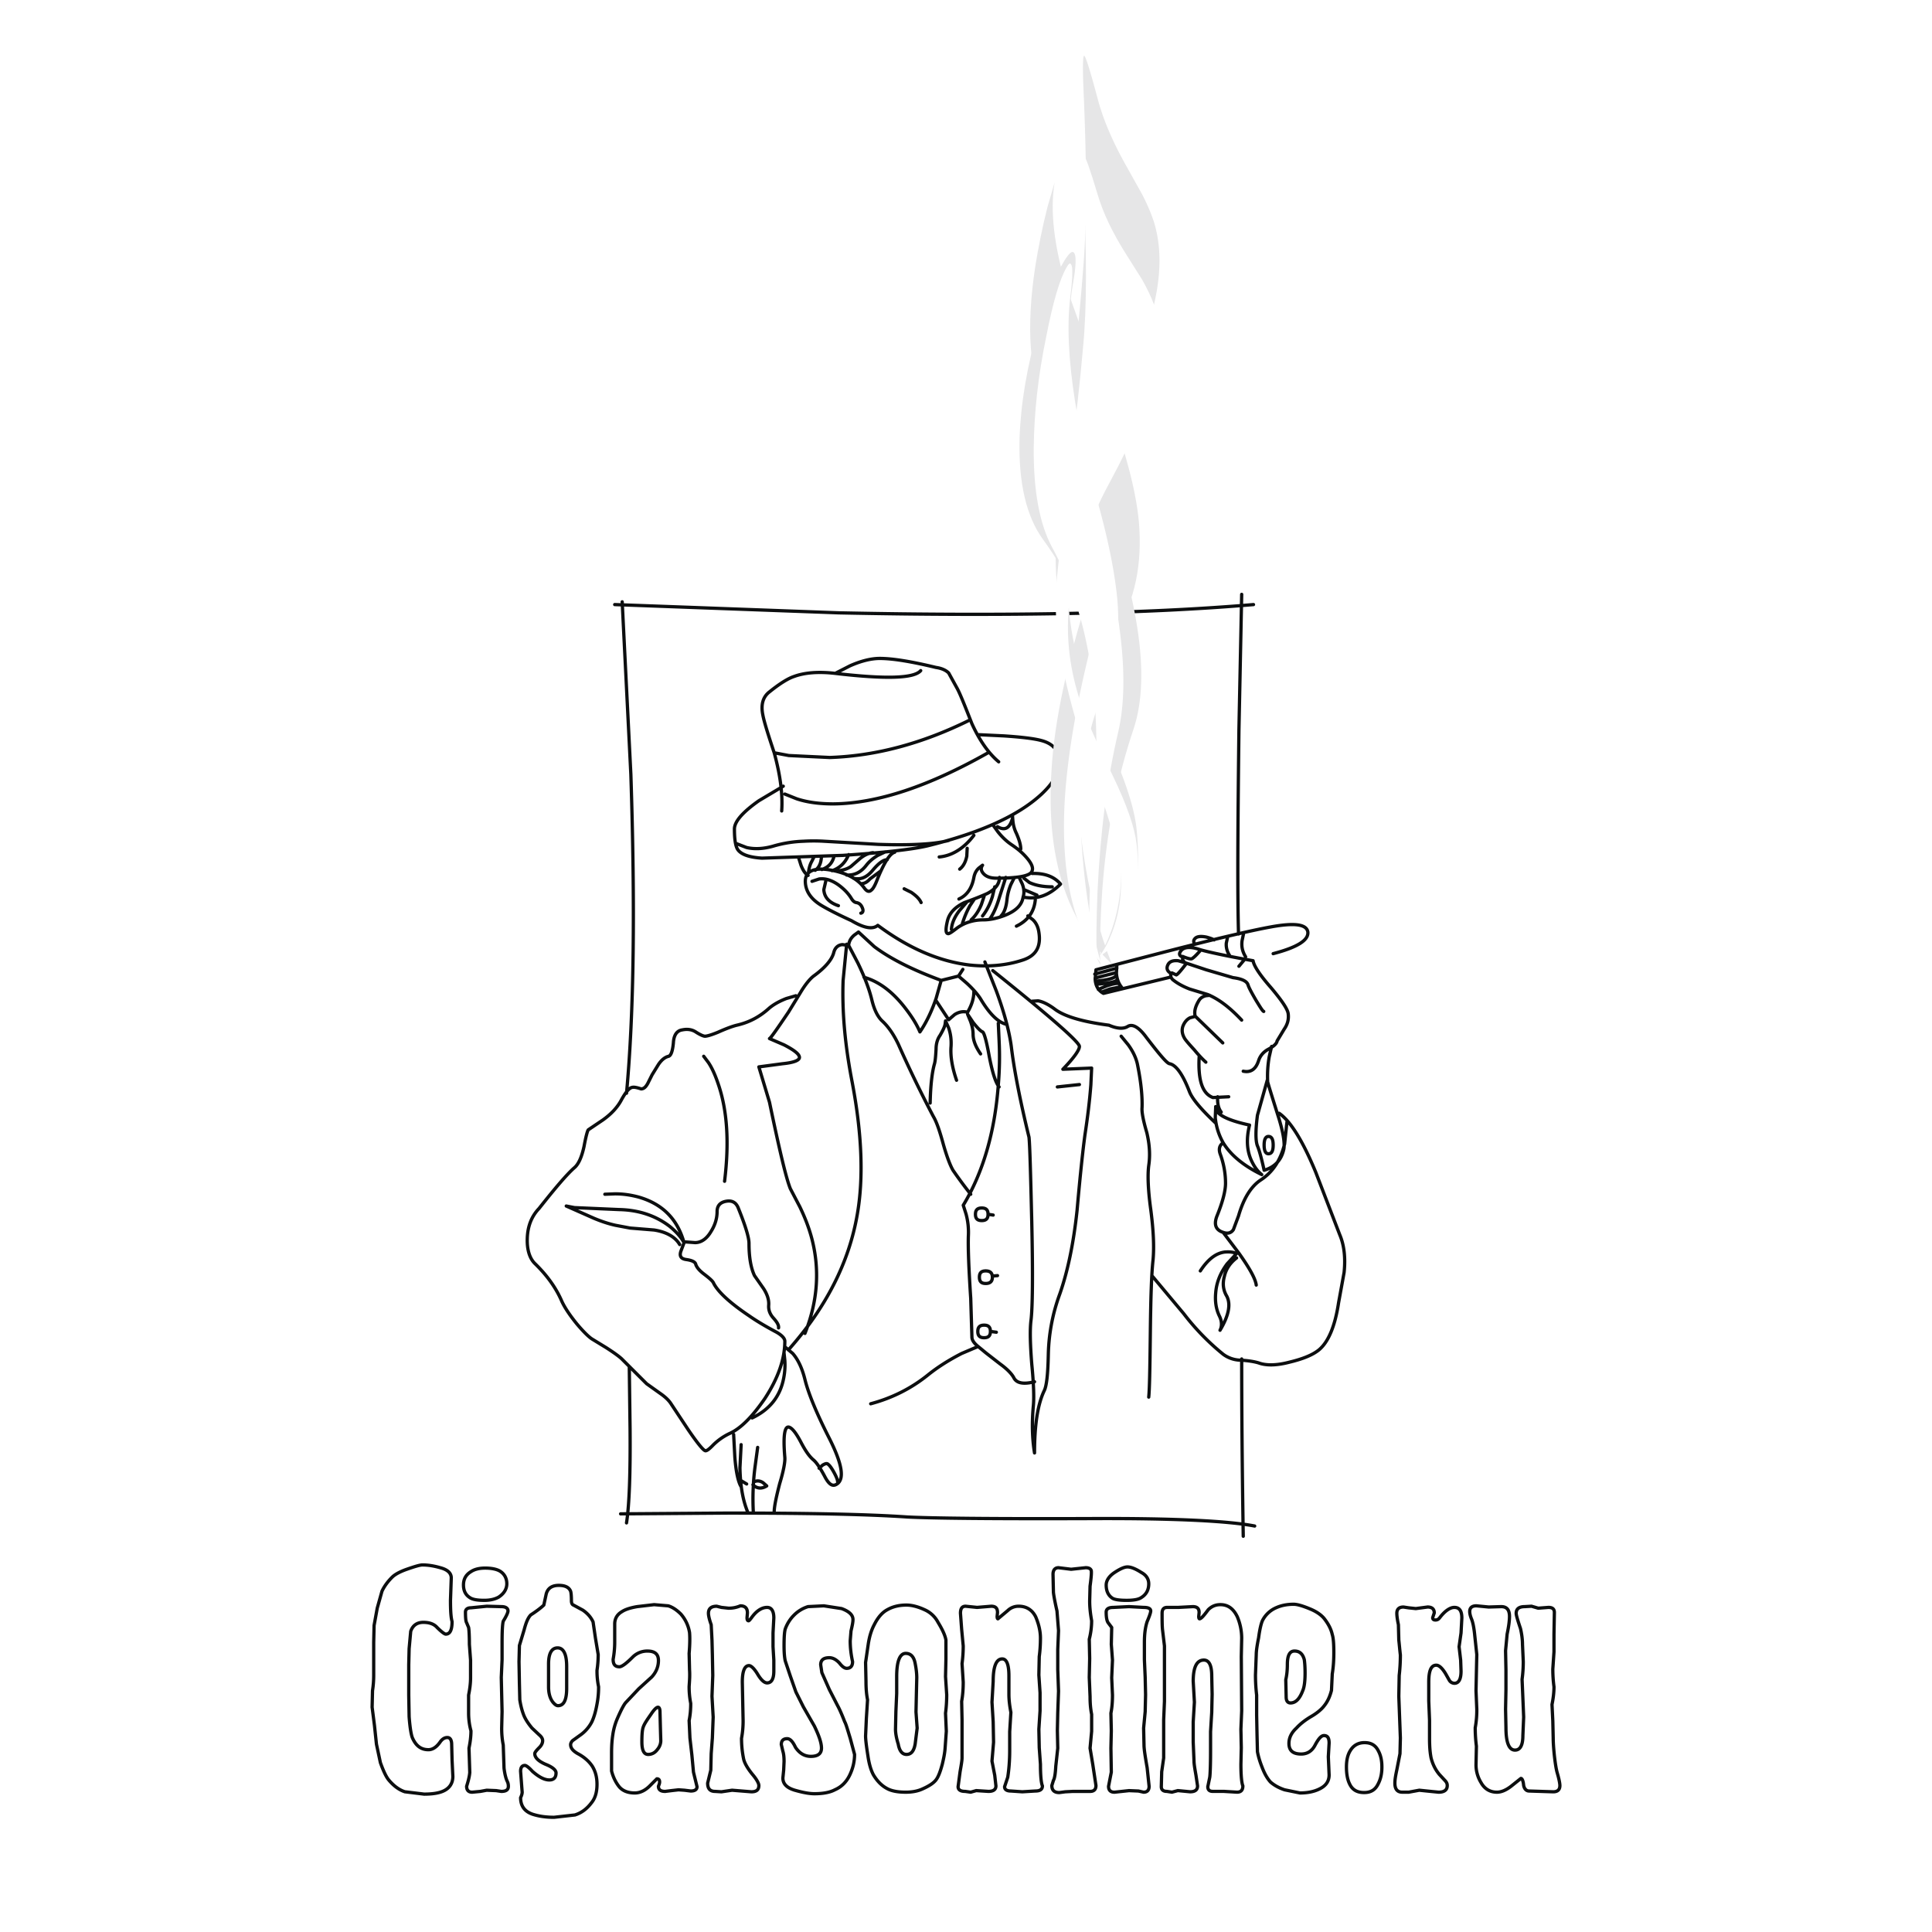 <svg xmlns="http://www.w3.org/2000/svg" width="2500" height="2500" viewBox="0 0 192.756 192.756"><path fill-rule="evenodd" clip-rule="evenodd" fill="#fff" d="M0 0h192.756v192.756H0V0z"/><path d="M39.129 157.352c.275-.275.786-.549 1.454-.785.786-.273 1.296-.432 1.572-.432.511 0 1.1.08 1.768.275.747.195 1.1.549 1.1 1.02l-.078 2.236c0 .98.039 1.686.157 2.117 0 .824-.197 1.254-.629 1.254-.118 0-.433-.234-.865-.666-.314-.354-.786-.51-1.375-.51-.628 0-1.061.314-1.257.902l-.157 1.725-.039 1.609v3.02l.039 2.158c.079 1.059.196 1.764.314 2.078.354.822.864 1.215 1.611 1.215.432 0 .825-.273 1.179-.783.197-.275.432-.432.708-.432.275 0 .432.234.432.705l.04 1.568.078 1.609c0 .705-.354 1.215-1.021 1.49-.472.195-1.1.275-1.847.275l-1.925-.236c-.589-.197-1.101-.588-1.572-1.139-.275-.312-.55-.9-.864-1.764l-.393-1.844-.196-1.844-.236-1.844.039-1.646c.079-.51.118-1.02.118-1.529v-3.295l.039-1.686.314-1.727.472-1.686c.234-.506.588-.977 1.02-1.408zm7.859 3.058l1.572-.156 1.454.039c.432 0 .668.156.668.432 0 .156-.157.51-.472 1.02-.078.273-.118.98-.118 2.117v1.727l-.079 1.766.039 1.725.04 1.686-.04 1.648c0 .549.04 1.098.157 1.686l.079 2.314c.079.627.197 1.059.314 1.295.079.156.118.312.118.51 0 .352-.235.51-.707.51l-.511-.078-.943-.039-.629.117-.825.078c-.353 0-.55-.195-.55-.588.158-.51.275-.941.314-1.373l-.078-2.432c.118-.588.196-1.137.196-1.727a6.812 6.812 0 0 1-.235-1.764v-1.805c.117-.588.196-1.137.196-1.727v-1.764l-.118-1.568c0-.902-.039-1.49-.078-1.688l-.197-.471c-.078-.117-.117-.471-.117-1.059 0-.275.196-.431.55-.431m-.747-2.275c0-.588.236-1.02.747-1.332.354-.236.825-.354 1.415-.354.668 0 1.178.117 1.493.312.432.275.668.707.668 1.256 0 .51-.275.98-.825 1.334-.354.195-.825.314-1.415.314-.707 0-1.179-.08-1.454-.275-.432-.275-.629-.706-.629-1.255zm8.016 2.002c-.197.195-.628.549-1.297.98-.275.273-.471.744-.667 1.49l-.472 1.568-.04 1.607.04 2.197.039 1.607c.079.51.196 1.02.393 1.529.157.393.432.824.825 1.295l.708.666c.236.197.354.393.354.588 0 .236-.118.471-.314.668-.314.312-.472.51-.472.627 0 .393.354.746 1.061 1.059.707.275 1.061.588 1.061.863 0 .471-.236.705-.668.705-.472 0-1.022-.273-1.69-.861-.354-.393-.628-.588-.747-.588-.275 0-.432.195-.432.588l.118 1.568.04.51c0 .117-.04.314-.157.549 0 .824.393 1.373 1.179 1.648.589.195 1.297.312 2.162.312l2.082-.234c.629-.197 1.179-.59 1.65-1.217.354-.432.55-1.02.55-1.844 0-.705-.157-1.293-.472-1.803-.314-.471-.785-.902-1.454-1.256-.471-.275-.707-.549-.707-.902 0-.117.079-.273.196-.393l.708-.51a3.706 3.706 0 0 0 1.218-1.371c.236-.51.393-1.1.511-1.766a8.798 8.798 0 0 0 .157-1.727 7.786 7.786 0 0 1-.157-1.646c.079-.51.118-1.059.118-1.568l-.275-1.648-.235-1.607c-.197-.432-.511-.824-1.022-1.176l-.943-.51c-.118-.041-.196-.197-.196-.432 0-.51-.039-.824-.079-.941-.157-.393-.55-.588-1.179-.588-.668 0-1.1.273-1.257.861l-.238 1.103m1.375 4.273c.589 0 .904.629.904 1.844v2.197c0 1.137-.275 1.725-.864 1.725-.157 0-.314-.117-.511-.352-.275-.354-.432-.863-.432-1.531v-2.273c-.001-1.061.313-1.61.903-1.61zm13.123.549c.079-.939.079-1.646.04-2.078a3.665 3.665 0 0 0-.865-1.844c-.432-.432-.864-.705-1.257-.822l-1.414-.119-1.69.197c-.668.117-1.179.273-1.532.51-.472.275-.707.705-.707 1.215v1.805a9.68 9.68 0 0 1-.157 1.727c0 .51.196.744.628.744.236 0 .668-.314 1.297-.941a2.05 2.05 0 0 1 1.493-.627c.747 0 1.101.314 1.101.941s-.236 1.176-.668 1.646l-1.297 1.178-1.257 1.334c-.196.195-.471.705-.865 1.607a6.347 6.347 0 0 0-.471 1.686c-.079.51-.118 1.1-.118 1.766v1.805c.157.627.432 1.176.786 1.607.354.393.865.588 1.532.588.511 0 1.022-.234 1.494-.705l.707-.707c.196 0 .275.117.275.314 0 .117-.039.234-.118.432 0 .352.235.51.668.51l.629-.078.707-.08.589.041.628.078c.432 0 .629-.158.629-.432l-.354-1.451-.157-1.688-.197-1.725-.079-1.727a8.532 8.532 0 0 0 .157-1.725 8.443 8.443 0 0 1-.157-1.688c.04-.549.079-1.098.04-1.646l-.04-1.648m-2.829 8.707c0 .314-.118.629-.354.902-.235.314-.55.471-.904.471-.432 0-.628-.432-.628-1.254 0-.746.039-1.256.157-1.529.118-.314.393-.707.747-1.217.314-.471.55-.707.707-.707.118 0 .197.158.197.473l.039 1.49.039 1.371zm5.58-13.412l.472.117.707.078a2.89 2.89 0 0 0 1.179-.234c.471 0 .707.234.707.705l-.04.471c0 .195.04.314.158.314.039 0 .157-.119.354-.393.472-.627.982-.941 1.493-.941.432 0 .668.354.668 1.059l-.079 1.49v1.373l.079 1.334v1.098c0 .785-.236 1.178-.668 1.178-.275 0-.59-.275-.943-.863-.354-.59-.668-.863-.864-.863-.433 0-.668.549-.668 1.646l.039 1.883.039 1.922a9.33 9.33 0 0 1-.157 1.805c0 .744.079 1.412.197 2 .078.432.393.98.903 1.607.433.51.629.902.629 1.1 0 .43-.236.627-.747.627l-1.925-.156-1.061.156-.629-.039c-.51 0-.747-.275-.747-.824l.314-1.295.04-1.646.118-1.568.079-2.08-.118-2.078.078-2.078-.039-2.039-.039-1.49-.079-1.529c-.197-.551-.275-.941-.275-1.139 0-.474.275-.708.825-.708zm13.595 1.332c0 .275-.079.629-.196 1.139l-.079.98c0 .666.079 1.373.236 2.078 0 .432-.196.666-.59.666-.196 0-.432-.156-.707-.51-.314-.352-.668-.549-1.021-.549-.59 0-.864.236-.864.707l.118.783.747 1.688.825 1.607c.196.354.432.902.707 1.609.118.195.275.744.55 1.646l.433 1.607c0 .707-.157 1.373-.472 2.041-.354.744-.864 1.215-1.493 1.488-.511.275-1.218.393-2.043.393-.511 0-1.14-.117-1.965-.352-.785-.236-1.179-.629-1.179-1.217l.079-.785.039-.861c0-.432-.039-.785-.118-1.02l-.157-.668c0-.393.197-.588.59-.588.275 0 .55.275.825.863.393.588.903.902 1.532.902.707 0 1.061-.275 1.061-.824 0-.51-.236-1.217-.708-2.197l-1.1-1.92-.747-1.492-.55-1.568-.511-1.529c-.079-.354-.118-.863-.118-1.529 0-.824.039-1.373.118-1.648.197-.549.511-1.02.864-1.371a3.356 3.356 0 0 1 1.415-.863l1.571-.078 1.768.273c.747.277 1.14.63 1.14 1.099zm3.419-.981c-.511.275-.943.785-1.296 1.492-.275.51-.472 1.137-.59 1.881l-.275 1.883.04 1.883c0 .627.039 1.256.157 1.844l-.118 1.844-.079 1.764c0 .354.079 1.021.236 2.002.118.822.314 1.451.55 1.883.354.588.786 1.059 1.375 1.371.432.236 1.061.354 1.847.354.668 0 1.218-.117 1.65-.314.708-.312 1.179-.627 1.415-.98.196-.273.393-.783.589-1.529.118-.51.235-1.02.275-1.607l.118-1.648-.079-1.803c.079-.59.118-1.217.118-1.844l-.118-1.805.04-1.725v-1.922c-.079-.471-.354-1.059-.786-1.766a2.774 2.774 0 0 0-1.336-1.256c-.668-.312-1.297-.469-1.808-.469-.747-.001-1.376.155-1.925.467m.942 6.668c0-1.529.314-2.314.904-2.314.511 0 .825.354.943 1.02.118.59.157 1.061.157 1.412l-.039 1.648-.039 1.766.117 1.607-.196 1.568c-.118.705-.393 1.059-.865 1.059-.433 0-.707-.354-.825-1.02-.196-.627-.275-1.137-.275-1.49l.039-1.766.079-1.803v-1.687zm8.017-6.902l1.414-.117c.432 0 .629.195.629.627l-.039.393c0 .156.039.234.078.234l.982-.822a1.543 1.543 0 0 1 1.1-.432c.746 0 1.336.352 1.689 1.059.314.744.473 1.451.473 2.117 0 .629-.039 1.256-.119 1.844l-.039 1.844.119 1.766v1.803l-.119 1.844.039 1.844.119 1.646c0 1.139.078 1.883.197 2.158 0 .352-.236.51-.709.51l-1.297.078-1.139-.078c-.432 0-.629-.158-.629-.432l.314-.941c.117-.746.195-1.648.195-2.668v-1.881l.119-1.922c-.119-.629-.197-1.217-.197-1.805v-1.844c0-1.137-.234-1.686-.668-1.686-.588 0-.902.744-.902 2.234l-.119 2.08.119 1.961.039 2.039-.158 1.883.275 1.412.119 1.059c0 .352-.236.549-.748.549l-1.217-.078-.551.156-.55-.078c-.472 0-.708-.158-.708-.471l.197-1.49c.118-.668.196-1.139.196-1.373V171.588l-.039-1.844c.118-.666.157-1.293.157-1.922l-.118-1.844c.079-.588.118-1.176.118-1.764l-.157-1.646-.118-1.609c0-.471.157-.705.511-.705l1.142.117zm11.433 1.334c0 .588-.078 1.215-.236 1.844l.041 1.92-.041 1.885.08 1.92c0 .59.039 1.178.156 1.766v1.686l-.156 1.688.273 1.646.314 2.08c0 .391-.195.588-.588.588h-1.73l-.746.039-.59.078c-.51 0-.746-.234-.746-.705l.158-.512c.117-.195.195-.666.234-1.41l.197-1.805-.039-1.766.039-1.764.078-2.158-.078-2.156v-2l.078-1.883-.156-1.961c-.197-.863-.314-1.49-.354-1.844l-.041-1.805c0-.432.197-.666.551-.666l1.258.156 1.453-.156c.275 0 .473.078.551.273.039.197 0 .707-.117 1.57l-.039 1.49c.001.667.079 1.294.196 1.962zm2.16-1.334l1.572-.078 1.455.078c.471 0 .707.117.707.354 0 .156-.119.51-.354 1.059-.197.588-.275 1.295-.275 2.078v1.727l.078 1.766.039 1.725-.039 1.686-.156 1.648.039 1.686c0 .393.117 1.139.314 2.275l.195 1.844c0 .393-.195.588-.549.588l-.512-.117-.943-.039-1.453.156c-.393 0-.59-.195-.59-.588l.275-1.412-.039-2.393.039-1.727-.039-1.764c.117-.59.156-1.217.156-1.805l-.078-1.727.078-1.764-.117-1.568.039-1.688-.354-.471c-.117-.156-.197-.51-.197-1.059.002-.314.239-.47.709-.47m-.117-.941c-.393-.273-.59-.705-.59-1.295 0-.432.275-.861.787-1.215.59-.393 1.021-.588 1.336-.588.354 0 .824.195 1.375.549.51.273.746.666.746 1.137 0 .588-.236 1.059-.746 1.373-.275.195-.785.275-1.455.275-.746 0-1.256-.08-1.453-.236zm12.496 1.882a5.55 5.55 0 0 1 .432 2.117l-.039 1.844.039 5.412-.078 1.844.039 1.844-.039 1.646c0 1.139.078 1.883.195 2.158 0 .432-.195.627-.59.627l-1.295-.078h-1.102c-.354 0-.51-.158-.51-.471l.195-.941c.039-.275.08-1.176.08-2.668v-1.881l.117-1.922.039-1.805-.039-1.844c0-1.059-.275-1.568-.787-1.568-.707 0-1.061.705-1.061 2.117l.119 2.08-.119 1.961v2.039l.08 1.883c0 .273.078.744.195 1.412l.158 1.059c0 .391-.236.588-.746.588l-1.219-.117-.59.156-.51-.078c-.354 0-.551-.158-.551-.471l.039-1.49.197-1.373v-3.805l.078-1.844v-5.529l-.197-1.646c-.039-.432-.039-.941-.039-1.609 0-.393.158-.588.512-.588h1.1l1.453-.078c.434 0 .629.195.629.588l-.039.393c0 .156.039.234.078.234.158 0 .432-.312.865-.902.354-.352.746-.51 1.217-.51.751 0 1.3.392 1.694 1.216zm2.514.354c-.117.234-.275.822-.393 1.725-.158.785-.236 1.334-.236 1.688l-.078 2.039c0 .666.039 1.334.117 2v2l.039 1.961.041 1.688c.078.432.234.98.471 1.568.236.627.51 1.098.824 1.451.355.314.826.588 1.416.783l1.531.314c.707 0 1.336-.117 1.848-.354.707-.312 1.061-.783 1.061-1.449l-.078-1.805.078-1.373c0-.51-.156-.746-.512-.746-.273 0-.549.314-.902.98-.314.59-.787.863-1.375.863-.826 0-1.219-.354-1.219-1.059 0-.549.236-1.059.746-1.529.393-.432.865-.785 1.375-1.1.629-.352 1.102-.744 1.375-1.098.355-.432.59-.941.748-1.568l.078-1.645c.117-.707.156-1.412.156-2.119 0-.822-.039-1.451-.156-1.803-.117-.551-.393-1.061-.785-1.57-.275-.352-.748-.705-1.416-.98-.746-.312-1.297-.471-1.65-.471-.668 0-1.256.119-1.768.354a2.763 2.763 0 0 0-1.336 1.255m3.183 3.059c.51 0 .824.275.982.863.039.273.078.705.078 1.334 0 .822-.078 1.41-.236 1.764-.314.824-.707 1.217-1.219 1.217-.273 0-.432-.197-.432-.59l-.039-1.725c.117-.51.158-1.02.158-1.529.001-.903.236-1.334.708-1.334zm6.995 9.138c.666 0 1.1.273 1.375.822.234.432.354.941.354 1.609 0 .666-.119 1.215-.393 1.725-.275.549-.709.824-1.377.824-.707 0-1.178-.275-1.453-.863-.195-.393-.314-.941-.314-1.686 0-.668.119-1.217.393-1.648.313-.509.786-.783 1.415-.783zm5.107-13.375l1.178-.156c.434 0 .668.195.668.588l-.156.471c0 .156.078.236.275.236.195 0 .314-.08.432-.236.51-.666 1.021-1.02 1.453-1.02.512 0 .748.354.748 1.059l-.08 1.49-.195 1.373.156 1.334.039 1.098c0 .824-.234 1.217-.668 1.217a.616.616 0 0 1-.51-.314l-.354-.628c-.354-.59-.668-.863-.943-.863-.512 0-.746.549-.746 1.686v1.883l.078 1.922v1.805c0 .744.039 1.373.156 1.961.158.627.434 1.176.826 1.646l.51.549c.197.197.275.354.275.551 0 .43-.275.666-.863.666l-.787-.078-1.139-.117-1.061.195h-.629c-.512 0-.746-.314-.746-.902 0-.354.078-.783.195-1.334l.314-1.607.039-1.568-.078-2.08-.078-2.078.039-2.078a17.87 17.87 0 0 0 .117-2.039c-.078-.668-.117-1.178-.156-1.49l-.039-1.529c-.119-.551-.158-.941-.158-1.139 0-.432.236-.627.668-.627l.512.078.708.075zm7.27-.156l1.256-.039c.551 0 .826.312.826.98 0 .432-.08 1.02-.236 1.764l-.156 1.648.039 1.922v1.961l-.039 1.961.039 1.844c0 1.49.314 2.234.904 2.234.51 0 .785-.471.785-1.451l.078-1.844-.078-1.881-.08-1.883c.08-.588.119-1.178.119-1.766l-.078-1.725c0-.51-.08-1.061-.197-1.57-.275-.822-.432-1.332-.432-1.529 0-.432.275-.666.865-.666l.666-.039.668.195 1.021-.078c.395 0 .59.156.59.51l-.039 2.156v1.766l-.117 1.727c0 .588.039 1.176.117 1.764 0 .59-.078 1.178-.197 1.766l.08 1.646.039 1.688c0 .432.039 1.02.117 1.766.078.666.158 1.254.275 1.686.197.666.275 1.098.275 1.295 0 .43-.236.627-.668.627l-2.396-.078c-.275 0-.473-.197-.551-.549-.039-.471-.158-.707-.275-.707l-.982.785c-.51.393-.982.588-1.414.588-.668 0-1.219-.314-1.572-.941a3.398 3.398 0 0 1-.51-1.805l.039-1.842a14.205 14.205 0 0 1-.117-1.844 9.544 9.544 0 0 0 .156-1.844l-.078-1.844.039-1.844.039-1.764-.197-1.844c-.078-.824-.195-1.412-.354-1.766-.312-.822-.156-1.254.512-1.254l1.219.118zM62.076 60.044l.865 17.218c.432 13.139.314 23.729-.432 31.808m.274 27.258l.079 6.197c.039 4.51-.079 7.648-.354 9.414m-.59-.902l10.727-.078c7.937 0 13.91.117 17.878.391 2.24.119 8.33.197 18.35.158 8.252-.039 13.674.234 16.307.744m-1.141 1.019c-.117-7.256-.156-13.178-.156-17.688M61.33 60.319l22.357.824c17.015.353 30.806.078 41.374-.824m-1.178-1.02l-.275 13.531c-.117 9.766-.156 16.551-.039 20.355m-37.918-.195l-.432.313c-.314.275-.511.588-.55 1.02l-.629-.079c-.432.04-.746.314-.864.824-.197.706-.864 1.49-2.004 2.314-.354.275-.825.824-1.335 1.686l-1.179 1.924c-1.14 1.686-1.768 2.588-1.886 2.627l1.454.627c.982.51 1.493.902 1.532 1.217.04.312-.511.549-1.689.666l-2.357.314 1.061 3.529c.982 4.707 1.65 7.57 2.083 8.629l.943 1.803c.511 1.061.904 2.08 1.178 3.1.825 3.098.629 6.275-.667 9.531m4.162-38.829l-.354 3.608c-.118 3.137.196 6.51.904 10.158.982 5.176 1.14 9.57.511 13.178-.825 4.824-3.144 9.334-6.876 13.531m6.012-40.357l.904 1.725c.668 1.373 1.14 2.59 1.414 3.727.236.98.59 1.686 1.061 2.117.629.588 1.14 1.373 1.572 2.275 1.1 2.471 2.279 4.902 3.497 7.217.354.588.668 1.568 1.021 2.863.354 1.215.668 2.039.943 2.51a42.797 42.797 0 0 0 1.768 2.393m6.366 18.708c-1.1.273-1.807.156-2.082-.432-.197-.354-.629-.824-1.336-1.334l-1.414-1.098-.904-.746c-.354-.314-.511-.588-.511-.863l-.118-3.844c-.196-2.98-.274-5.059-.235-6.236a6.973 6.973 0 0 0-.236-2.195l-.275-.863c1.965-3.256 3.143-7.256 3.497-12.002a32.82 32.82 0 0 0 .08-4.393l-.08-1.764m-12.732 37.966c2.2-.588 4.086-1.568 5.697-2.863 1.022-.824 2.161-1.529 3.379-2.156l1.572-.668M85.651 92.99l1.572 1.451c1.611 1.216 3.811 2.315 6.68 3.374l-.511 1.805c-.471 1.373-1.021 2.471-1.611 3.334-.314-.746-.786-1.492-1.415-2.314-1.257-1.648-2.633-2.707-4.165-3.139m7.702.313l1.729-.432.432-.666m-.433.667l.864.746c.629.588 1.061 1.098 1.336 1.529.904 1.529 1.807 2.393 2.633 2.549m-2.2-6.236l1.141 2.902c.824 2.236 1.297 4.08 1.492 5.529.275 2.314.865 5.334 1.768 9.061.08.746.158 3.57.275 8.473.119 5.334.078 8.588-.078 9.805-.117.941-.078 2.393.078 4.354.197 2 .236 3.373.158 4.156-.158 1.688-.119 3.256.117 4.707 0-2.783.314-4.863.982-6.236.236-.51.354-1.686.393-3.529.039-2 .393-4.039 1.141-6.078.785-2.236 1.375-5.021 1.729-8.355.314-3.568.588-6.078.785-7.529.275-1.805.473-3.451.59-4.982l.078-1.686-2.869.117c1.102-1.137 1.65-1.922 1.65-2.275 0-.432-2.867-2.941-8.643-7.568m3.928 3.056l.59-.039c.471.078 1.021.354 1.611.785.943.744 2.75 1.293 5.461 1.646.826.354 1.455.393 1.887.117.471-.273 1.1.078 1.846 1.1 1.297 1.686 2.045 2.588 2.318 2.627.629.117 1.297 1.02 1.965 2.746.275.744 1.18 1.803 2.633 3.176M93.431 99.893l1.218 1.844.59-.51c.432-.275.864-.354 1.296-.234.432-.746.629-1.412.629-2.08m-4.362 11.138c.039-1.805.196-3.098.433-3.922.078-.273.118-.785.157-1.451 0-.51.118-.98.393-1.373.275-.471.471-.863.511-1.137l.04-.314.314.707c.196.588.275 1.176.236 1.842-.078.982.118 2.119.55 3.373m2.396-2.628c-.512-.746-.746-1.373-.746-1.961 0-.354-.08-.824-.276-1.334l-.275-.666.551.822c.432.551.746.863.943.943.156.078.393.9.666 2.432.314 1.607.629 2.627.984 3.059m5.815 0l2.199-.236m-28.289-8.863l-.943.275c-.708.273-1.257.588-1.69.941-.982.9-2.043 1.449-3.261 1.725-.471.117-1.1.354-1.886.705-.668.275-1.1.393-1.296.393-.118 0-.433-.117-.865-.393-.393-.273-.865-.352-1.415-.234-.511.078-.825.51-.864 1.295-.079.822-.236 1.254-.472 1.334-.354.078-.707.352-1.021.822l-.629 1.02-.432.863c-.196.354-.393.549-.668.549-.354-.117-.668-.195-.864-.156-.314.039-.668.471-1.1 1.254-.394.746-1.021 1.414-1.847 2.002l-1.454.98c-.079.078-.236.627-.432 1.686-.236 1.059-.55 1.766-.982 2.117-.747.668-1.886 2.002-3.497 4.041-.747.783-1.139 1.764-1.179 2.98-.04 1.137.236 2 .747 2.51 1.218 1.178 2.122 2.432 2.711 3.805.314.666.825 1.412 1.493 2.236.629.744 1.14 1.254 1.493 1.49l1.415.863c.667.43 1.178.783 1.532 1.098l2.515 2.51 1.375.98c.511.354.864.705 1.061 1.02l1.689 2.549c.904 1.334 1.493 2.041 1.69 2.119.117.078.353-.078.707-.432a5.902 5.902 0 0 1 1.807-1.295c1.101-.51 2.24-1.686 3.458-3.451 1.336-2.039 2.003-3.961 2.003-5.727 0-.273-.275-.588-.825-.902-1.178-.627-2.082-1.176-2.75-1.646-1.925-1.295-3.104-2.393-3.536-3.256-.079-.195-.393-.471-.904-.863-.472-.352-.747-.666-.865-.98-.039-.273-.393-.43-.982-.51-.511-.078-.667-.352-.511-.822l.354-.941 1.061.078c.629 0 1.179-.393 1.611-1.137.393-.629.589-1.295.589-1.961 0-.551.275-.902.864-1.021.589-.117.982.08 1.218.59.747 1.842 1.101 3.02 1.101 3.607 0 1.412.196 2.471.55 3.217l.904 1.293c.354.551.55 1.1.511 1.648-.039.471.118.902.472 1.293.354.393.55.707.511.98m.627 1.882l.786.668c.55.627.943 1.49 1.218 2.588.314 1.295 1.1 3.256 2.396 5.805 1.375 2.707 1.611 4.275.668 4.707-.354.156-.668-.078-1.022-.707-.471-.902-.864-1.49-1.179-1.764-.432-.354-.825-.941-1.257-1.766s-.786-1.295-1.061-1.451c-.551-.354-.747.627-.551 2.941.04.432-.117 1.334-.511 2.629-.354 1.371-.55 2.312-.55 2.861m-4.045-7.765l.118 2.236c.118 1.568.354 2.549.629 2.98m0-4.196l-.118 2.314c.04 1.766.275 3.217.786 4.432m.982-6.471l-.275 2.039a24.822 24.822 0 0 0-.157 4.432m3.065-15.883l.078.744c.04.588 0 1.178-.117 1.766-.354 1.844-1.415 3.137-3.144 3.961m-4.833-36.082l.471.627c.393.588.708 1.334.983 2.156.903 2.629 1.1 5.844.628 9.688m-11.944 1.294l1.021-.039c.825 0 1.572.117 2.318.312 2.357.668 3.89 2.158 4.558 4.551-.275-.51-.747-1.059-1.414-1.607-1.376-1.061-3.065-1.648-5.069-1.688l-4.44-.195-.825-.158 2.75 1.217c.747.314 1.454.549 2.161.705l1.454.275 2.397.195c1.257.197 2.122.707 2.554 1.451m44.047-20.786l.707.863c.512.705.826 1.412.943 2.078.354 1.766.471 3.178.432 4.197-.039.432.117 1.256.473 2.471.273 1.137.354 2.236.195 3.295-.117.902-.078 2.354.197 4.354.275 2.078.354 3.766.234 5.059-.156 1.373-.234 3.844-.273 7.414-.039 3.49-.08 5.568-.158 6.275m.315-12.119l3.184 3.805a23.946 23.946 0 0 0 3.928 4.039 2.994 2.994 0 0 0 1.65.588c.865.039 1.494.156 1.887.275.746.273 1.768.273 3.104-.08 1.297-.312 2.279-.705 2.908-1.215.943-.785 1.611-2.354 1.965-4.707l.551-3.02c.156-1.49 0-2.746-.434-3.766l-2.396-6.236c-1.297-3.137-2.516-5.098-3.654-5.883m-6.328-.666v.117c.039.666 1.18 1.256 3.379 1.727-.354 1.412-.275 2.666.275 3.725.275.549.59.941.943 1.217-1.848-.902-3.104-1.961-3.852-3.178a6.24 6.24 0 0 1-.785-2.51l.039-.98m6.171.628c-.629-2.002-.982-3.139-1.023-3.375l-.98 3.492c-.197 1.529-.197 2.549 0 3.059.156.354.393 1.176.668 2.432 1.061-.314 1.729-1.02 1.963-2.117.118-.629-.079-1.805-.628-3.491zm.941.784l-.234 2.195c-.395 1.609-1.18 2.824-2.398 3.609-.941.627-1.689 1.805-2.199 3.568l-.512 1.373c-.234.354-.588.432-1.021.275-.746-.236-.941-.785-.629-1.609.59-1.449.865-2.549.865-3.293 0-.902-.156-1.883-.512-2.863-.195-.51-.117-.902.275-1.178m0 8.944l1.572 2.078c1.061 1.49 1.65 2.549 1.729 3.178m-5.58-1.412c.748-1.139 1.533-1.766 2.438-1.883.471-.039.863 0 1.178.156l-.941 1.02c-.67.902-1.062 1.844-1.141 2.902-.078.863.039 1.648.393 2.354.236.51.236.98.039 1.373.865-1.451 1.102-2.59.668-3.412-.354-.588-.432-1.256-.234-1.961.156-.707.549-1.334 1.217-1.844m-1.533-14.551c-.275-.354-.393-.863-.354-1.529m1.1 0l-1.572.078c-1.061-.393-1.492-1.727-1.375-4.039m4.4 1.412c.748.156 1.258-.197 1.533-1.061.156-.471.471-.863.982-1.137.51-.275.824-.549.863-.824l.709-1.176c.354-.51.471-1.02.393-1.568-.078-.471-.668-1.334-1.729-2.59-1.102-1.254-1.689-2.156-1.77-2.667-2.867-.51-4.598-.902-5.266-1.098-1.02-.353-1.688-.275-1.963.157-.197.275-.119.471.234.589l-.039.196a.934.934 0 0 0 .236.353l-.668-.196c-.471-.039-.785.039-.982.314-.236.392-.156.706.236.94v.236c0 .156.078.273.195.393.432.354.982.666 1.689.941l1.809.549c1.139.471 2.238 1.334 3.379 2.549m-3.181-2.47l-.393.039c-.314.078-.551.236-.707.51-.354.588-.471 1.098-.354 1.529l2.75 2.668m-2.749-2.668c-.039.039-.197.078-.51.158-.316.156-.551.432-.709.822-.156.432-.078.863.197 1.295.195.275.512.627.943 1.098.354.432.746.863 1.139 1.217m-2.081-9.924l2.121.707 2.672.783c.904.119 1.375.354 1.494.707.078.273.354.783.785 1.529.432.705.668 1.098.785 1.137m-1.885-5.216l-.59.706m-5.619-.98c.473.196.785.274.904.235.117-.039.432-.313.863-.823m-2.827 2.234l.432.197c.119-.039.434-.393.943-1.06m8.566 8.197l-.236 1.021c-.156.861-.197 1.725-.156 2.549m.548 6.276c0 .588-.156.863-.471.863-.275 0-.432-.275-.432-.863s.156-.863.432-.863c.315 0 .471.275.471.863zm-28.447 6.902c0 .432-.195.627-.629.627-.432 0-.629-.195-.629-.627s.197-.627.629-.627c.434 0 .629.196.629.627zm.432 6.276c0 .432-.234.627-.666.627-.434 0-.629-.195-.629-.627s.195-.627.629-.627c.431 0 .666.195.666.627zm-.196 5.412c0 .432-.197.627-.629.627s-.629-.195-.629-.627.197-.627.629-.627.629.195.629.627zm-.236-11.688l.512.078m-.039 6.081l.471-.039m-.708 5.568l.59.078m21.729-39.142c-.197-.118-.473-.196-.748-.275-.549-.117-.941-.078-1.139.118-.197.196-.197.392 0 .588m-44.125 53.93c.394.391.865.432 1.375.117l-.354-.314c-.274-.195-.589-.234-.864-.117m-1.375-.118l.589.354m7.23-1.571l.354-.312c.275-.158.432-.197.55-.078.158.117.354.391.59.822.235.432.354.746.354.902m43.455-52.673c2.396-.627 3.537-1.333 3.459-2.157-.119-.785-1.336-.941-3.693-.51-1.965.353-5.463 1.177-10.492 2.471l-6.955 1.805-.078.941c.039.666.314 1.137.826 1.412l6.639-1.609m7.347-4.393l-.156.746c-.078.588.039 1.098.354 1.608m-1.807-1.922l-.119.549c-.039.431.08.862.314 1.216m-11.236.981l-.041.822c.041.59.236 1.1.629 1.531m-2.789-1.45l2.201-.59m-2.162.98l2.004-.51m-1.965.825c1.258-.117 1.926-.314 2.043-.549m-1.965.863c1.219-.117 1.926-.236 2.045-.432m-1.848.942l.826-.354c.588-.195.98-.273 1.178-.234m-1.689.861l.824-.312 1.141-.236M77.989 80.91c.118-1.725-.157-3.647-.746-5.804-.629-1.883-1.021-3.138-1.14-3.804-.196-.98 0-1.765.668-2.275 1.021-.824 1.847-1.333 2.436-1.53 1.061-.392 2.437-.51 4.126-.313 5.03.588 7.858.51 8.526-.275m-8.526.274l1.454-.745c1.14-.51 2.161-.746 2.986-.746 1.296 0 3.183.314 5.619.902.55.078.983.274 1.257.549l.864 1.569c.275.51.747 1.687 1.454 3.491.787 1.726 1.689 2.98 2.671 3.804m-21.492 2.432L75.71 79.89c-1.611 1.138-2.437 2.079-2.437 2.824 0 1.059.118 1.765.354 2.079.354.47 1.14.745 2.397.824l8.055-.275c4.086-.274 6.876-.588 8.408-.941 5.305-1.294 9.116-3.02 11.434-5.178 1.375-1.294 1.965-2.51 1.768-3.568-.156-.902-.746-1.491-1.768-1.765-.707-.196-1.965-.353-3.771-.471l-2.477-.118m-20.43 1.804l1.454.274 4.086.196c4.636-.157 9.272-1.412 13.949-3.726m-18.429 7.374l1.179.471c1.061.353 2.279.51 3.654.51 4.401-.039 9.548-1.765 15.442-5.099m-25.107 9.061l1.021.392c.864.196 1.768.118 2.711-.157a12.201 12.201 0 0 1 2.986-.471 17.118 17.118 0 0 1 2.004 0l5.422.313c3.418.118 5.737-.039 7.033-.392m-14.969 1.727l.236.745c.196.51.432.863.708 1.02m18.428-5.06l.51.706c.432.549.904.98 1.375 1.294.59.393 1.102.824 1.533 1.334s.629.941.51 1.255c-.117.51-1.336.745-3.574.745-.59 0-1.021-.157-1.297-.471-.236-.274-.275-.549-.078-.823l-.355.274c-.273.235-.432.549-.51.941-.197 1.098-.708 1.804-1.493 2.157m-5.463-1.019l.708.353c.511.353.825.667.982 1.02m5.265-6.707c-.983 1.294-2.162 2.04-3.458 2.157m2.79-.863l-.039.784c-.118.588-.354 1.02-.707 1.294m3.771-4.235c.746.432 1.217.157 1.494-.823m.001-.275l.039.51c.039.431.156.863.354 1.255.273.627.432 1.137.432 1.568m1.452 5.06c-.117 1.216-.746 2.079-1.885 2.628m1.139-1.02l.471.353c.354.314.551.745.629 1.255.236 1.451-.275 2.353-1.572 2.785-1.648.549-3.418.706-5.303.51-3.025-.354-6.091-1.648-9.194-3.962-.511.432-1.375.274-2.633-.471-1.375-.627-2.357-1.137-2.947-1.49-1.061-.627-1.611-1.412-1.65-2.353-.039-1.059.786-1.491 2.437-1.216 1.611.275 2.75.863 3.418 1.765.274.392.511.471.746.235.196-.157.393-.549.629-1.177.668-1.608 1.218-2.471 1.689-2.588m-8.252 2.903l.708-.235c.628-.079 1.257.118 1.925.588.589.431.982.863 1.257 1.294.157.275.314.432.511.471.314.04.511.235.628.549.118.274.04.471-.157.51m-3.458-3.374l-.236 1.02c.04.745.511 1.294 1.454 1.608m16.072-2.823c0 .627-.395 1.176-1.219 1.608-.432.196-1.18.51-2.279.902-.904.432-1.493 1.02-1.69 1.804-.196.824-.196 1.255.04 1.294.118.039.393-.157.904-.549.747-.549 1.651-.823 2.633-.823.668 0 1.414-.157 2.199-.471 1.062-.431 1.65-1.02 1.768-1.804 1.377.274 2.594-.157 3.734-1.294-.629-.745-1.572-1.098-2.83-1.059m-6.562 2.901l-.708.824c-.511.667-.747 1.294-.786 1.843m2.241-2.941l-.393.588a9.211 9.211 0 0 0-.747 1.765m2.162-2.706l-.275.824c-.275.667-.629 1.177-1.021 1.53m2.356-3.296l-.236.981c-.234.745-.549 1.373-.98 1.922m2.316-3.843l-.627 1.961c-.275.941-.59 1.647-.943 2.157m2.435-4.118l-.354.706a5.455 5.455 0 0 0-.393 1.529c-.078.745-.275 1.294-.59 1.608m1.808-3.843l.314.667c.197.51.197.941.078 1.294m.08-.746l1.297.549m-1.297-1.686l.549.432c.59.274 1.336.431 2.279.431m-23.771-2.981l-.236.471c-.196.354-.274.746-.313 1.099m1.296-1.61c-.04.667-.236 1.099-.629 1.373m1.886-1.412c-.157.667-.551 1.098-1.218 1.333m2.672-1.49c-.314.785-.865 1.334-1.65 1.608m.432.04c.668-.078 1.14-.235 1.454-.471l.903-.784c.433-.353.865-.549 1.297-.588m1.218-.079l-.747.353c-.511.314-.864.627-1.14.981-.511.667-1.139 1.02-1.965.98m4.049-1.53c-.393 0-.864.353-1.454 1.059s-1.218.98-1.926.784m2.712-.705l-1.061.785c-.275.314-.55.47-.903.47" fill="none" stroke="#0c0e0f" stroke-width=".327" stroke-linecap="round" stroke-linejoin="round" stroke-miterlimit="2.613"/><path d="M103.293 26.55c-.943 6.197-.59 10.903 1.061 14.119l2.711 4.981c.943 1.687 1.611 2.98 1.965 3.961.943 2.628.826 5.766-.312 9.335-2.24 7.021-3.537 13.021-3.812 17.963-.551 8.511 1.453 14.943 6.012 19.257-1.297-3.294-2.279-7.138-2.908-11.57-1.217-8.825-.117-16.042 3.34-21.65 1.887-3.059 2.633-6.667 2.279-10.864-.275-3.02-1.297-6.942-3.025-11.688l-4.164-11.609c-1.297-4.275-1.689-7.805-1.219-10.589l-.707 2.432c-.512 2-.907 4-1.221 5.922z" fill-rule="evenodd" clip-rule="evenodd" fill="#e6e6e7"/><path d="M108.166 5.567c-.119-.04-.158.98-.078 3.059.354 7.844.354 14.002-.041 18.434-.273 3.647-.707 7.883-1.256 12.747-.59 5.059-1.021 9.53-1.375 13.413-.395 4.589.471 10.59 2.553 17.924l2.396 7.923c.787 2.706 1.258 4.746 1.377 6.04.273 2.706 0 5.216-.787 7.53-.393 1.137-.824 2.039-1.258 2.667.787-.432 1.533-1.294 2.24-2.589 1.375-2.549 1.887-5.883 1.455-10.041-.197-1.882-.984-4.393-2.32-7.491-1.729-4.04-2.828-6.824-3.26-8.393-1.061-3.529-1.455-7.06-1.18-10.59.354-4.353 1.689-9.06 4.086-14.08 2.438-5.099 3.969-9.295 4.598-12.59.551-2.785.473-5.255-.195-7.413a19.078 19.078 0 0 0-1.18-2.746l-1.533-2.746c-1.375-2.432-2.357-4.706-2.906-6.824-.746-2.782-1.18-4.194-1.336-4.234z" fill-rule="evenodd" clip-rule="evenodd" fill="#e6e6e7"/><path d="M106.516 25.531c-.904 1.216-1.887 3.529-2.869 6.942-1.178 4-1.807 7.766-1.926 11.256-.117 4.432.668 7.805 2.359 10.119 2.711 3.687 4.479 7.883 5.344 12.59.627 3.49.785 7.569.471 12.236-.197 2.589-.551 6.08-1.061 10.472-.197 3.333.117 5.726.943 7.099-.08-2 0-4.471.195-7.412.434-5.922 1.494-11.296 3.145-16.16.863-2.627.982-6 .354-10.04-.393-2.628-1.336-6.511-2.83-11.609-1.611-5.647-2.672-9.609-3.104-11.845-.826-4.314-1.021-7.883-.512-10.707.275-1.529.354-2.549.236-3.02-.116-.431-.353-.431-.745.079z" fill-rule="evenodd" clip-rule="evenodd" fill="#e6e6e7"/><path d="M109.658 50.593l-2.514-9.452c-.787-3.491-1.021-6.354-.748-8.629l-.432 2a51.363 51.363 0 0 0-.707 4.824c-.59 5.06-.354 8.903.629 11.531l1.65 4.04c.551 1.373.943 2.432 1.18 3.255.588 2.157.51 4.667-.197 7.57-1.375 5.766-2.123 10.668-2.318 14.668-.314 6.942.904 12.197 3.654 15.728-.785-2.707-1.375-5.844-1.729-9.452-.748-7.178-.08-13.061 2.004-17.649 1.139-2.51 1.611-5.452 1.375-8.864-.196-2.472-.786-5.687-1.847-9.57z" fill-rule="evenodd" clip-rule="evenodd" fill="#fff"/><path d="M115.121 30.355c-.275-.746-.668-1.569-1.18-2.471l-1.533-2.431c-1.375-2.157-2.357-4.197-2.906-6.08-.746-2.471-1.18-3.726-1.336-3.765-.119-.039-.158.863-.078 2.706.354 6.981.354 12.473-.041 16.434-.273 3.216-.707 6.981-1.256 11.295-.59 4.51-1.021 8.472-1.375 11.923-.395 4.118.471 9.413 2.553 15.962l2.396 7.021c.787 2.431 1.258 4.235 1.377 5.373.273 2.392 0 4.628-.787 6.707-.393 1.02-.824 1.804-1.258 2.353.787-.392 1.533-1.137 2.24-2.275 1.375-2.235 1.887-5.216 1.455-8.942-.197-1.647-.984-3.883-2.32-6.667-1.729-3.569-2.828-6.04-3.26-7.413-1.061-3.177-1.455-6.314-1.18-9.452.354-3.882 1.689-8.079 4.086-12.511 2.438-4.511 3.969-8.236 4.598-11.178.551-2.471.473-4.667-.195-6.589z" fill-rule="evenodd" clip-rule="evenodd" fill="#fff"/><path d="M106.396 26.708c-.666 1.137-1.336 3.412-2.002 6.824-.826 3.961-1.219 7.648-1.258 11.1-.039 4.353.588 7.647 1.807 9.922 1.965 3.608 3.262 7.687 3.93 12.276.51 3.452.629 7.491.432 12.08-.117 2.55-.314 5.962-.588 10.276-.119 3.333.117 5.648.746 6.981-.119-1.922-.08-4.354.039-7.256.275-5.844.943-11.139 2.082-15.963.59-2.588.668-5.883.158-9.883-.314-2.589-1.023-6.393-2.123-11.374-1.217-5.53-2.004-9.413-2.357-11.609-.668-4.236-.824-7.727-.471-10.511.195-1.53.234-2.51.156-2.981-.117-.432-.275-.393-.551.118z" fill-rule="evenodd" clip-rule="evenodd" fill="#fff"/></svg>